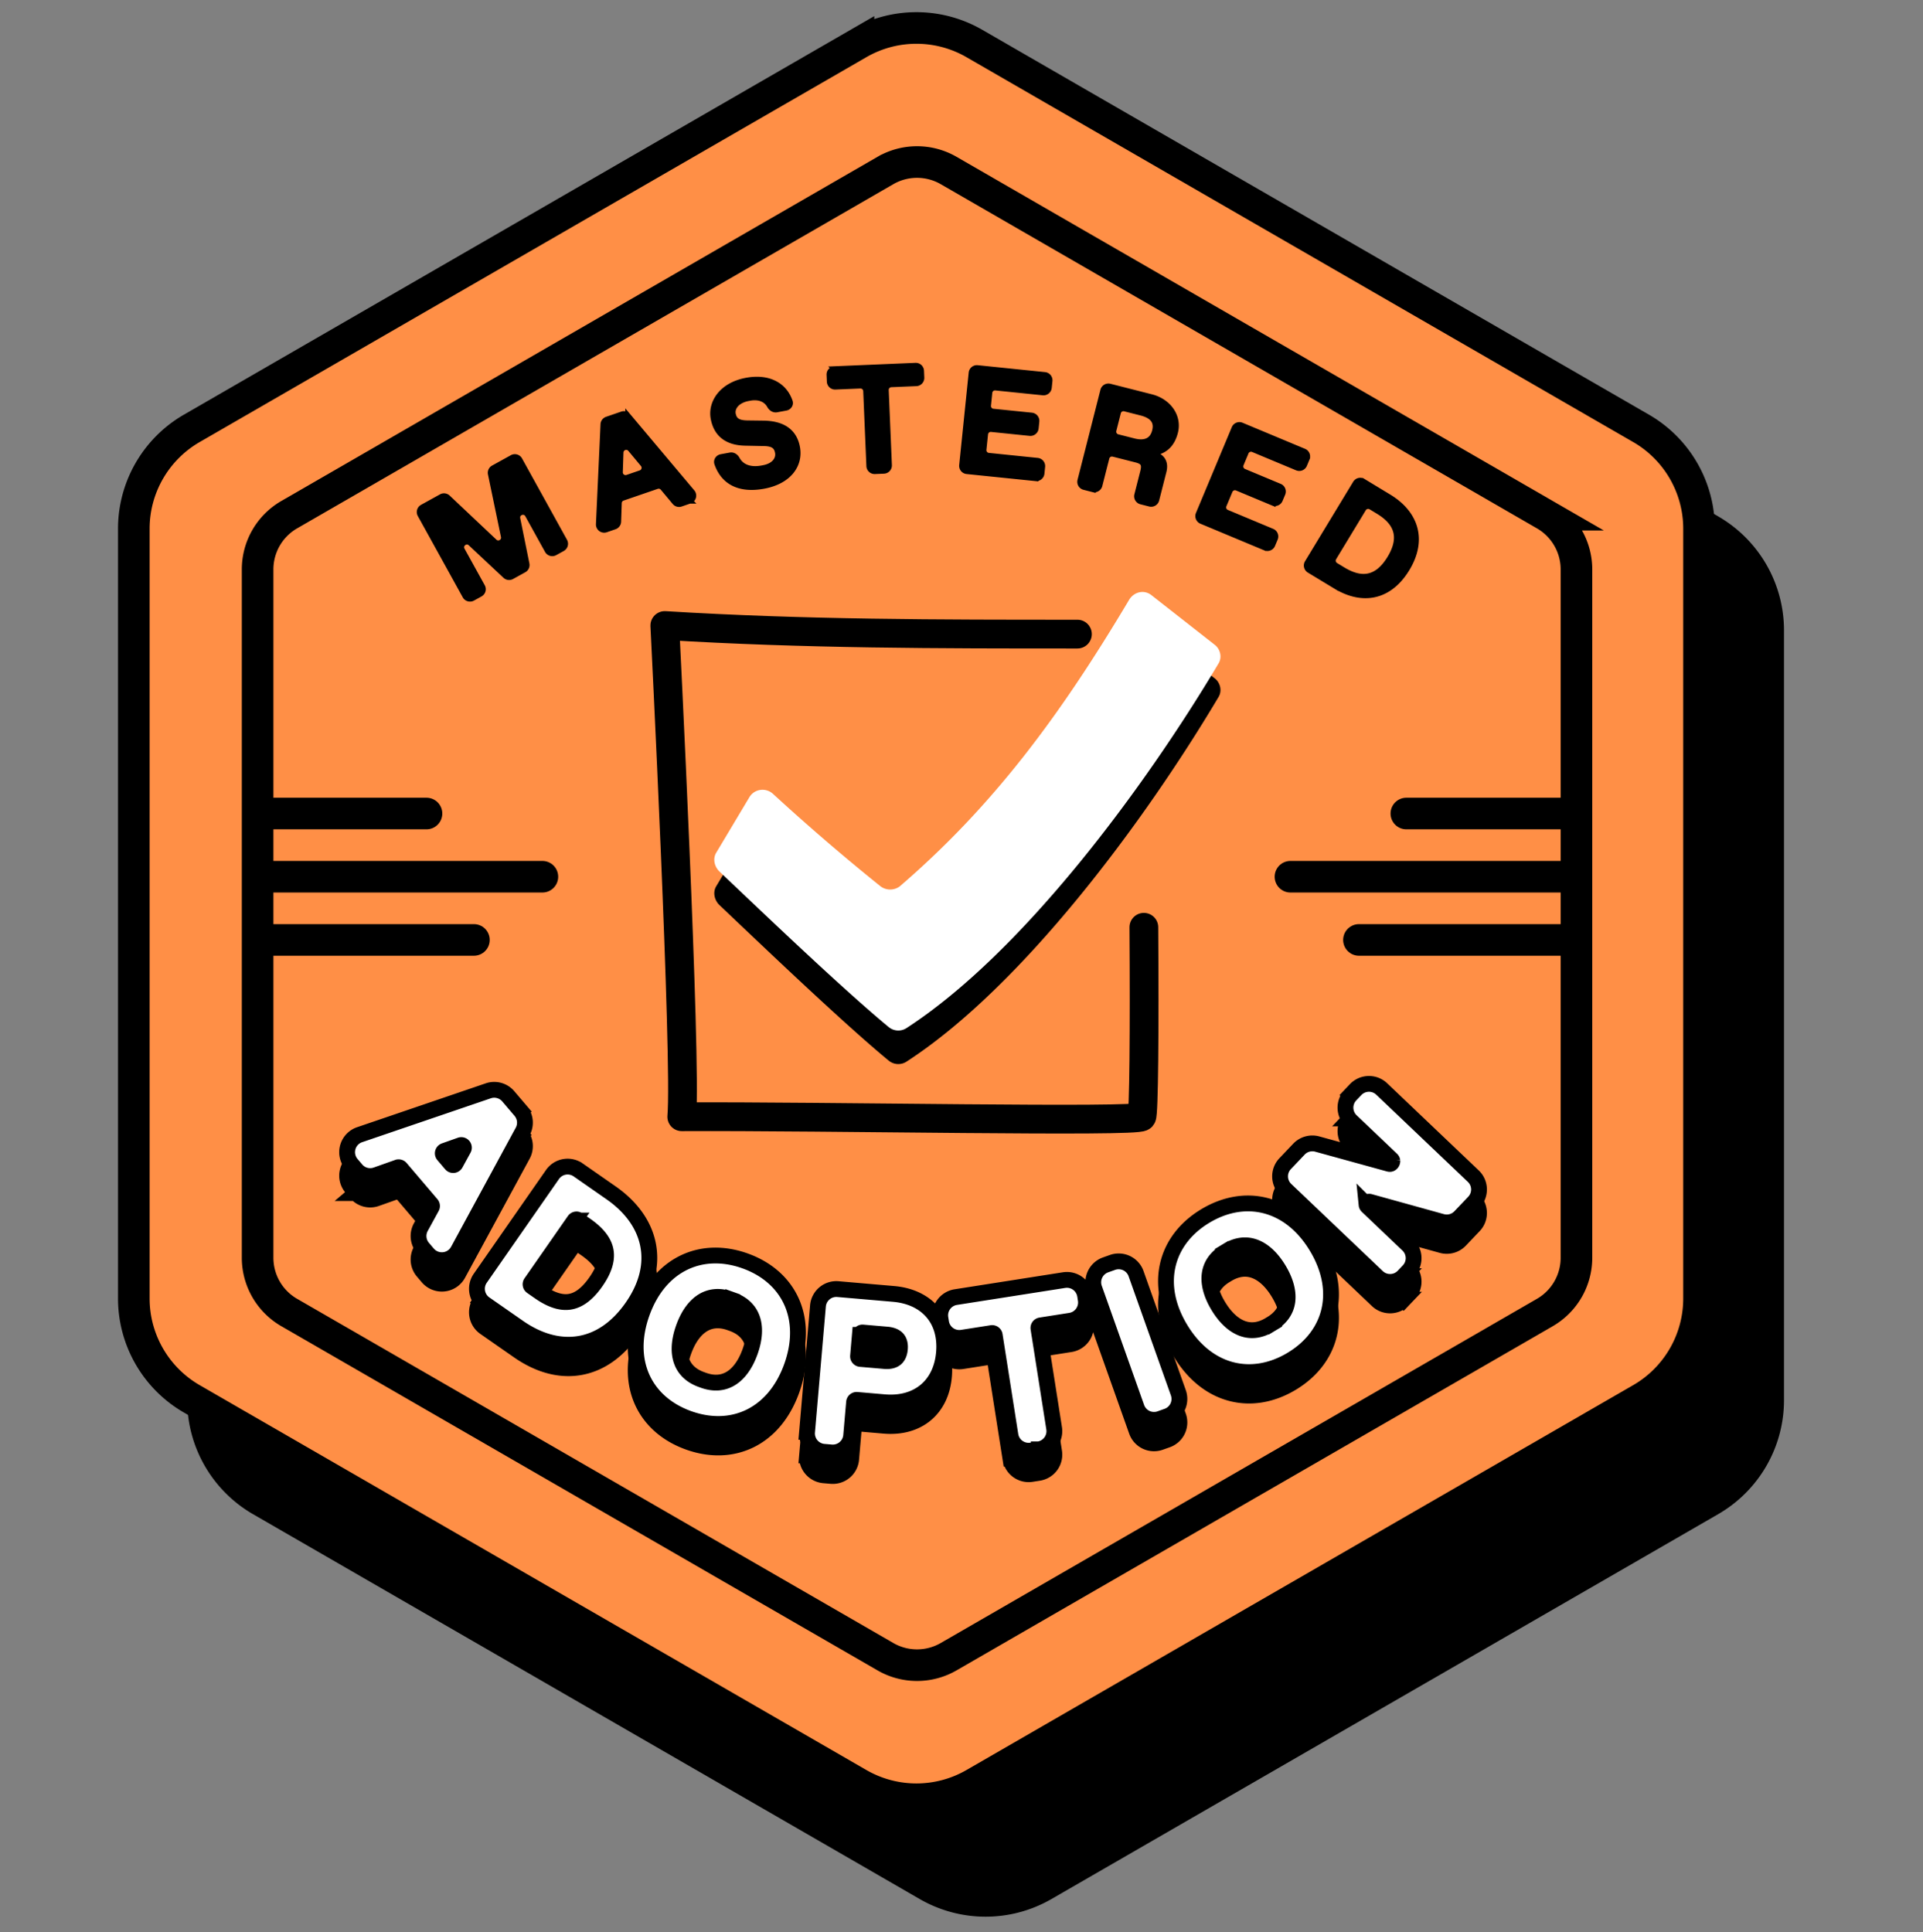 <svg width="200" height="201" viewBox="0 0 200 201" fill="none" xmlns="http://www.w3.org/2000/svg">
  <rect x="0" y="0" width="200" height="201" fill="#808080" stroke="none"/>
  <g clip-path="url(#a)">
    <path d="M95.656 13.675a13.697 13.697 0 0 1 13.698 0l69.34 40.033a13.698 13.698 0 0 1 6.849 11.863v80.066c0 4.894-2.611 9.416-6.849 11.863l-69.34 40.033a13.697 13.697 0 0 1-13.698 0L26.316 157.5a13.698 13.698 0 0 1-6.848-11.863V65.571c0-4.894 2.61-9.416 6.849-11.863l69.34-40.033Z" fill="#000"/>
    <path d="M89.285 4.524a12.054 12.054 0 0 1 12.054 0l69.34 40.033a12.055 12.055 0 0 1 6.027 10.44v80.066c0 4.306-2.298 8.286-6.027 10.439l-69.34 40.033a12.05 12.05 0 0 1-12.054 0l-69.34-40.033a12.054 12.054 0 0 1-6.027-10.439V54.996c0-4.306 2.298-8.286 6.027-10.439l69.34-40.033Z" fill="#FF8F46" stroke="#000" stroke-width="3.287"/>
    <path d="M92.088 17.735a6.575 6.575 0 0 1 6.575 0l62.008 35.8a6.575 6.575 0 0 1 3.287 5.695v71.599a6.574 6.574 0 0 1-3.287 5.694l-62.008 35.801a6.577 6.577 0 0 1-6.575 0l-62.007-35.801a6.574 6.574 0 0 1-3.288-5.694v-71.6a6.575 6.575 0 0 1 3.288-5.694l62.007-35.8Z" stroke="#000" stroke-width="3.287"/>
    <path d="M126.697 72.561c-7.68 12.9-20.357 30.052-32.438 37.882a1.57 1.57 0 0 1-1.864-.15c-4.698-3.877-13.124-11.93-17.598-16.181-.522-.522-.671-1.343-.299-1.94l3.43-5.74c.523-.896 1.716-1.045 2.461-.374a224.357 224.357 0 0 0 11.186 9.62 1.678 1.678 0 0 0 2.013 0c9.694-8.352 16.629-17.673 23.863-29.828.522-.82 1.566-1.044 2.311-.448l6.562 5.146c.597.447.821 1.342.373 2.013Z" fill="#000"/>
    <path d="M126.697 69.071c-7.68 12.901-20.357 30.052-32.438 37.882a1.57 1.57 0 0 1-1.864-.149c-4.698-3.878-13.124-11.931-17.598-16.182-.522-.522-.671-1.342-.299-1.939l3.43-5.742c.523-.894 1.716-1.044 2.461-.372a224.41 224.41 0 0 0 11.186 9.62 1.678 1.678 0 0 0 2.013 0c9.694-8.353 16.629-17.674 23.863-29.829.522-.82 1.566-1.044 2.311-.447l6.562 5.145c.597.447.821 1.342.373 2.013Z" fill="#fff"/>
    <path d="M118.965 96.452c.073 10.636 0 19.486-.221 19.709-.441.596-32.847-.074-47.838 0 .515-5.801-1.763-51.096-1.763-51.096 14.55.893 28.511.893 42.914.893" stroke="#000" stroke-width="2.991" stroke-miterlimit="10" stroke-linecap="round" stroke-linejoin="round"/>
    <path d="m37.041 124.098.626-.533-.626.533c.516.605 1.352.83 2.1.564l2.227-.789a.274.274 0 0 1 .3.08l3.2 3.757a.274.274 0 0 1 .031.309l-1.133 2.072a1.916 1.916 0 0 0 .222 2.163l.507.596a1.918 1.918 0 0 0 3.146-.329l6.722-12.388a1.918 1.918 0 0 0-.226-2.158l-.625.533.625-.533-1.275-1.496a1.918 1.918 0 0 0-2.079-.572L37.4 120.472a1.917 1.917 0 0 0-.841 3.058l.483.568Zm38.905 13.487.276-.774-.276.774.206.074c1.09.39 1.755 1.06 2.066 1.908.32.872.304 2.042-.207 3.47-.51 1.428-1.24 2.343-2.04 2.814-.779.459-1.718.555-2.808.166l-.206-.074c-1.09-.39-1.755-1.06-2.066-1.908-.32-.872-.304-2.042.207-3.47.51-1.428 1.24-2.343 2.04-2.814.779-.459 1.718-.555 2.808-.166Zm51.522-4.939-.423-.705.423.705.188-.113c.992-.597 1.932-.687 2.785-.39.877.305 1.773 1.058 2.554 2.357.782 1.3 1.027 2.444.886 3.361-.138.893-.659 1.682-1.65 2.278l.424.704-.424-.704-.188.113c-.991.596-1.932.686-2.785.39-.877-.305-1.773-1.058-2.554-2.358-.782-1.299-1.027-2.443-.885-3.361.138-.893.658-1.681 1.649-2.277Zm18.497 2.545-.596-.567.596.567.528-.556a1.917 1.917 0 0 0-.066-2.711l-4.21-4.007c-.067-.064-.085-.119-.089-.161a.291.291 0 0 1 .039-.173.295.295 0 0 1 .129-.123c.038-.018.094-.031.183-.006l7.478 2.072a1.917 1.917 0 0 0 1.901-.525l1.436-1.509c.73-.767.7-1.98-.067-2.711l-9.524-9.067a1.918 1.918 0 0 0-2.711.067l-.529.556a1.917 1.917 0 0 0 .067 2.711l4.188 3.988a.255.255 0 0 1 .09.16.293.293 0 0 1-.04.173.288.288 0 0 1-.128.123c-.038.018-.094.031-.183.006l-7.46-2.054a1.917 1.917 0 0 0-1.898.527l-1.436 1.509a1.917 1.917 0 0 0 .066 2.711l9.524 9.067c.767.73 1.981.7 2.712-.067Zm-98.082-13.627a.274.274 0 0 1 .332.39l-.841 1.535a.274.274 0 0 1-.449.046l-.808-.949a.274.274 0 0 1 .117-.436l1.649-.586Zm6.05 18.952c2.015 1.402 4.175 2.049 6.274 1.718 2.106-.332 4.012-1.628 5.549-3.836 1.542-2.215 2.07-4.471 1.624-6.575-.442-2.094-1.818-3.908-3.832-5.31l-3.417-2.379a1.918 1.918 0 0 0-2.67.478l-7.513 10.792a1.918 1.918 0 0 0 .478 2.67l3.508 2.442Zm5.803-11.116a.274.274 0 0 1 .381-.068l.81.563c1.14.794 1.816 1.614 2.032 2.485.209.844.033 1.933-.98 3.388-1.014 1.455-1.974 1.999-2.837 2.096-.892.1-1.896-.25-3.036-1.044l-.81-.563a.275.275 0 0 1-.068-.382l4.508-6.475Zm11.885 20.604c2.242.802 4.48.744 6.401-.202 1.92-.945 3.434-2.731 4.323-5.215.888-2.484.85-4.825-.035-6.774-.887-1.95-2.58-3.413-4.822-4.215s-4.48-.744-6.401.202c-1.92.945-3.434 2.731-4.323 5.215-.888 2.484-.85 4.825.035 6.774.887 1.95 2.58 3.413 4.822 4.215Zm14.828 3.517a1.919 1.919 0 0 0 2.075-1.746l.3-3.471a.274.274 0 0 1 .297-.25l2.839.246c1.636.141 3.127-.227 4.257-1.137 1.136-.915 1.815-2.303 1.963-4.012.147-1.709-.283-3.188-1.247-4.28-.96-1.085-2.365-1.697-3.999-1.838l-5.786-.5a1.917 1.917 0 0 0-2.076 1.745l-1.133 13.101a1.918 1.918 0 0 0 1.745 2.076l.765.066Zm2.982-12.226a.274.274 0 0 1 .297-.25l2.51.218c.61.052.937.253 1.11.459.174.207.29.535.246 1.033-.043.498-.214.809-.425.99-.209.177-.565.321-1.168.269l-2.511-.217a.275.275 0 0 1-.25-.297l.19-2.205Zm18.607 11.907a1.917 1.917 0 0 0 1.597-2.192l-1.632-10.392a.275.275 0 0 1 .229-.314l3.096-.486a1.918 1.918 0 0 0 1.597-2.192l-.068-.433a1.919 1.919 0 0 0-2.192-1.597l-11.259 1.768a1.918 1.918 0 0 0-1.597 2.192l.068.433a1.918 1.918 0 0 0 2.192 1.597l3.075-.483a.275.275 0 0 1 .313.228l1.632 10.393a1.917 1.917 0 0 0 2.191 1.597l.758-.119Zm13.349-3.437a1.918 1.918 0 0 0 1.166-2.449l-4.398-12.392a1.919 1.919 0 0 0-2.449-1.166l-.723.257a1.917 1.917 0 0 0-1.166 2.448l4.399 12.393a1.916 1.916 0 0 0 2.448 1.165l.723-.256Zm12.953-5.907c2.04-1.227 3.413-2.995 3.898-5.082.485-2.084.061-4.387-1.299-6.648-1.359-2.261-3.195-3.714-5.264-4.263-2.07-.549-4.275-.165-6.315 1.062-2.041 1.227-3.413 2.995-3.898 5.081-.485 2.085-.062 4.388 1.298 6.648 1.359 2.261 3.195 3.715 5.264 4.263 2.07.55 4.275.166 6.316-1.061Z" fill="#000" stroke="#000" stroke-width="1.644"/>
    <path d="m37.041 121.654.626-.533-.626.533c.516.606 1.352.83 2.1.564l2.227-.789a.274.274 0 0 1 .3.08l3.2 3.757a.274.274 0 0 1 .031.309l-1.133 2.072a1.918 1.918 0 0 0 .222 2.164l.507.595a1.918 1.918 0 0 0 3.146-.329l6.722-12.387a1.918 1.918 0 0 0-.226-2.158l-.625.532.625-.532-1.275-1.497a1.918 1.918 0 0 0-2.079-.572L37.4 118.028a1.918 1.918 0 0 0-.841 3.059l.483.567Zm38.905 13.487.276-.773-.276.773.206.074c1.09.39 1.755 1.061 2.066 1.909.32.871.304 2.041-.207 3.469-.51 1.428-1.24 2.343-2.04 2.814-.779.459-1.718.556-2.808.166l-.206-.074c-1.09-.389-1.755-1.06-2.066-1.908-.32-.872-.304-2.042.207-3.47.51-1.428 1.24-2.342 2.04-2.814.779-.458 1.718-.555 2.808-.166Zm51.522-4.939-.423-.704.423.704.188-.113c.992-.596 1.932-.686 2.785-.39.877.305 1.773 1.058 2.554 2.358.782 1.299 1.027 2.443.886 3.361-.138.892-.659 1.681-1.65 2.277l.424.705-.424-.705-.188.113c-.991.597-1.932.687-2.785.39-.877-.305-1.773-1.058-2.554-2.357-.782-1.3-1.027-2.444-.885-3.362.138-.892.658-1.681 1.649-2.277Zm18.497 2.545-.596-.566.596.566.528-.555a1.917 1.917 0 0 0-.066-2.711l-4.21-4.008c-.067-.064-.085-.119-.089-.16a.294.294 0 0 1 .039-.174.295.295 0 0 1 .129-.123.26.26 0 0 1 .183-.006l7.478 2.073a1.917 1.917 0 0 0 1.901-.526l1.436-1.508c.73-.767.7-1.981-.067-2.711l-9.524-9.067a1.917 1.917 0 0 0-2.711.066l-.529.556a1.917 1.917 0 0 0 .067 2.711l4.188 3.988c.067.064.085.118.09.16a.293.293 0 0 1-.04.173.283.283 0 0 1-.128.123c-.038.018-.094.031-.183.007l-7.46-2.055a1.92 1.92 0 0 0-1.898.527l-1.436 1.509a1.917 1.917 0 0 0 .066 2.711l9.524 9.067c.767.73 1.981.7 2.712-.067Zm-98.082-13.626a.273.273 0 0 1 .332.389l-.841 1.535a.274.274 0 0 1-.449.046l-.808-.949a.274.274 0 0 1 .117-.436l1.649-.585Zm6.05 18.951c2.015 1.402 4.175 2.049 6.274 1.718 2.106-.332 4.012-1.628 5.549-3.836 1.542-2.215 2.07-4.47 1.624-6.575-.442-2.094-1.818-3.908-3.832-5.31l-3.417-2.379a1.918 1.918 0 0 0-2.67.478l-7.513 10.793a1.917 1.917 0 0 0 .478 2.669l3.508 2.442Zm5.803-11.115a.274.274 0 0 1 .381-.069l.81.564c1.14.794 1.816 1.614 2.032 2.485.209.843.033 1.932-.98 3.388-1.014 1.455-1.974 1.998-2.837 2.095-.892.1-1.896-.25-3.036-1.043l-.81-.564a.274.274 0 0 1-.068-.381l4.508-6.475ZM71.62 147.56c2.242.802 4.48.744 6.401-.202 1.92-.945 3.434-2.731 4.323-5.215.888-2.484.85-4.825-.035-6.774-.887-1.95-2.58-3.413-4.822-4.215s-4.48-.744-6.401.202c-1.92.945-3.434 2.731-4.323 5.215-.888 2.484-.85 4.825.035 6.774.887 1.95 2.58 3.413 4.822 4.215Zm14.828 3.517a1.918 1.918 0 0 0 2.075-1.745l.3-3.472a.274.274 0 0 1 .297-.249l2.839.245c1.636.142 3.127-.226 4.257-1.137 1.136-.915 1.815-2.302 1.963-4.011.147-1.71-.283-3.189-1.247-4.28-.96-1.086-2.365-1.697-3.999-1.839l-5.786-.5a1.918 1.918 0 0 0-2.076 1.745l-1.133 13.101a1.918 1.918 0 0 0 1.745 2.076l.765.066Zm2.982-12.226a.274.274 0 0 1 .297-.249l2.51.217c.61.052.937.253 1.11.459.174.207.29.535.246 1.033-.043.498-.214.809-.425.99-.209.177-.565.321-1.168.269l-2.511-.217a.274.274 0 0 1-.25-.297l.19-2.205Zm18.607 11.907a1.916 1.916 0 0 0 1.597-2.192l-1.632-10.392a.274.274 0 0 1 .229-.313l3.096-.486a1.919 1.919 0 0 0 1.597-2.192l-.068-.433a1.917 1.917 0 0 0-2.192-1.597l-11.259 1.767a1.918 1.918 0 0 0-1.597 2.192l.068.433a1.917 1.917 0 0 0 2.192 1.597l3.075-.482a.273.273 0 0 1 .313.228l1.632 10.392a1.917 1.917 0 0 0 2.191 1.597l.758-.119Zm13.349-3.437a1.918 1.918 0 0 0 1.166-2.449l-4.398-12.392a1.919 1.919 0 0 0-2.449-1.166l-.723.257a1.918 1.918 0 0 0-1.166 2.449l4.399 12.392a1.917 1.917 0 0 0 2.448 1.166l.723-.257Zm12.953-5.907c2.04-1.227 3.413-2.995 3.898-5.081.485-2.085.061-4.388-1.299-6.649-1.359-2.26-3.195-3.714-5.264-4.262-2.07-.55-4.275-.166-6.315 1.061-2.041 1.227-3.413 2.995-3.898 5.082-.485 2.084-.062 4.387 1.298 6.648 1.359 2.26 3.195 3.714 5.264 4.263 2.07.549 4.275.165 6.316-1.062Z" fill="#fff" stroke="#000" stroke-width="1.644"/>
    <path d="M162.705 84.62h-16.438m16.438 13.149h-21.369m22.464-6.575h-29.587M28.468 84.62h15.889M28.468 97.769h20.82m-21.916-6.575H56.41" stroke="#000" stroke-width="3.287" stroke-linecap="round"/>
    <mask id="b" maskUnits="userSpaceOnUse" x="42.428" y="37.003" width="106" height="26" fill="#000">
      <path fill="#fff" d="M42.428 37.003h106v26h-106z"/>
      <path d="M52.384 55.809c.114.547-.545.916-.952.532l-4.862-4.586a.572.572 0 0 0-.669-.084l-1.972 1.09a.571.571 0 0 0-.224.777l4.676 8.46c.153.276.5.377.777.224l.784-.433a.571.571 0 0 0 .223-.777l-2.103-3.805c-.315-.57.416-1.138.891-.693l3.605 3.377c.18.17.45.203.667.083l1.27-.702a.571.571 0 0 0 .283-.613l-.953-4.71c-.13-.64.744-.962 1.06-.39l2.051 3.71c.153.276.5.377.777.224l.784-.433a.571.571 0 0 0 .223-.777l-4.676-8.46a.571.571 0 0 0-.777-.224l-1.955 1.081a.571.571 0 0 0-.283.617l1.355 6.512Zm19.353-3.713a.572.572 0 0 0 .251-.909l-6.669-7.929a.571.571 0 0 0-.623-.172l-1.57.54a.571.571 0 0 0-.384.513l-.475 10.386a.571.571 0 0 0 .757.566l.906-.312a.571.571 0 0 0 .386-.52l.065-1.94a.571.571 0 0 1 .385-.521l3.55-1.22a.571.571 0 0 1 .624.173l1.244 1.49c.151.182.4.25.624.174l.928-.32Zm-7.179-5.032a.571.571 0 0 1 1.01-.347l1.314 1.574a.571.571 0 0 1-.253.907l-1.381.475a.571.571 0 0 1-.757-.56l.067-2.05Zm14.881 3.487c2.626-.49 3.814-2.203 3.474-4.025-.323-1.73-1.621-2.462-3.511-2.487l-1.653-.021c-.945-.012-1.384-.26-1.515-.959-.127-.683.443-1.417 1.581-1.63l.152-.028c.909-.17 1.69.086 2.09.806.147.262.424.453.72.398l.963-.18c.31-.058.52-.358.418-.657-.567-1.68-2.195-2.624-4.53-2.189-2.612.487-3.726 2.345-3.429 3.938.295 1.58 1.334 2.516 3.305 2.557l1.97.04c.979.023 1.305.339 1.418.946.128.683-.351 1.4-1.49 1.613l-.151.029c-1.327.247-2.183-.192-2.591-.95-.142-.264-.42-.452-.715-.397L75 47.53c-.318.06-.527.372-.422.678.63 1.832 2.21 2.837 4.86 2.342Zm12.49-1.565a.572.572 0 0 0 .546-.596l-.33-7.806a.571.571 0 0 1 .548-.595l2.607-.11a.571.571 0 0 0 .547-.596l-.03-.709a.571.571 0 0 0-.595-.547l-8.424.356a.571.571 0 0 0-.547.595l.03.71a.57.57 0 0 0 .595.546l2.592-.11a.571.571 0 0 1 .595.548l.33 7.806c.013.316.28.56.595.547l.94-.04Zm15.785.772a.572.572 0 0 0 .627-.51l.072-.706a.571.571 0 0 0-.51-.627l-5.085-.522a.571.571 0 0 1-.51-.627l.166-1.612a.572.572 0 0 1 .627-.51l4.009.41a.572.572 0 0 0 .627-.51l.072-.706a.572.572 0 0 0-.51-.627l-4.009-.41a.57.57 0 0 1-.51-.628l.137-1.336a.57.57 0 0 1 .626-.51l4.931.506a.572.572 0 0 0 .627-.51l.073-.707a.572.572 0 0 0-.51-.627l-7.005-.718a.571.571 0 0 0-.627.51l-.987 9.616a.572.572 0 0 0 .51.627l7.159.734Zm5.958 1.146a.572.572 0 0 0 .695-.413l.727-2.858a.57.57 0 0 1 .694-.413l2.365.601c.748.19.915.472.725 1.22l-.62 2.44a.571.571 0 0 0 .413.694l.913.233a.57.57 0 0 0 .694-.413l.75-2.949c.24-.943-.117-1.607-1.255-1.896 1.312-.145 2.116-.864 2.455-2.196.418-1.647-.699-3.205-2.495-3.662l-4.31-1.096a.572.572 0 0 0-.695.413l-2.382 9.369a.573.573 0 0 0 .413.694l.913.233Zm2.62-7.985a.572.572 0 0 1 .695-.413l1.691.43c1.197.304 1.678.92 1.43 1.893-.247.973-.982 1.36-2.18 1.055l-1.691-.43a.571.571 0 0 1-.413-.694l.468-1.841Zm15.304 14.064a.572.572 0 0 0 .748-.306l.274-.656a.572.572 0 0 0-.308-.747l-4.716-1.97a.572.572 0 0 1-.307-.748l.625-1.496a.572.572 0 0 1 .748-.307l3.719 1.553a.571.571 0 0 0 .747-.307l.274-.655a.572.572 0 0 0-.307-.747l-3.719-1.554a.571.571 0 0 1-.307-.747l.518-1.24a.57.57 0 0 1 .747-.307l4.574 1.91a.572.572 0 0 0 .748-.306l.273-.656a.57.57 0 0 0-.307-.747l-6.497-2.714a.572.572 0 0 0-.748.307l-3.726 8.92a.572.572 0 0 0 .307.747l6.64 2.773Zm7.317 3.992c2.773 1.68 5.582 1.215 7.423-1.822 1.84-3.038.885-5.783-1.889-7.463l-2.681-1.625a.57.57 0 0 0-.784.193l-5.009 8.268a.572.572 0 0 0 .192.785l2.748 1.664Zm2.891-8.052a.572.572 0 0 1 .785-.193l.766.464c1.783 1.08 2.598 2.567 1.198 4.878-1.401 2.312-3.095 2.278-4.878 1.198l-.766-.464a.571.571 0 0 1-.193-.785l3.088-5.098Z"/>
    </mask>
    <path d="M52.384 55.809c.114.547-.545.916-.952.532l-4.862-4.586a.572.572 0 0 0-.669-.084l-1.972 1.09a.571.571 0 0 0-.224.777l4.676 8.46c.153.276.5.377.777.224l.784-.433a.571.571 0 0 0 .223-.777l-2.103-3.805c-.315-.57.416-1.138.891-.693l3.605 3.377c.18.17.45.203.667.083l1.27-.702a.571.571 0 0 0 .283-.613l-.953-4.71c-.13-.64.744-.962 1.06-.39l2.051 3.71c.153.276.5.377.777.224l.784-.433a.571.571 0 0 0 .223-.777l-4.676-8.46a.571.571 0 0 0-.777-.224l-1.955 1.081a.571.571 0 0 0-.283.617l1.355 6.512Zm19.353-3.713a.572.572 0 0 0 .251-.909l-6.669-7.929a.571.571 0 0 0-.623-.172l-1.57.54a.571.571 0 0 0-.384.513l-.475 10.386a.571.571 0 0 0 .757.566l.906-.312a.571.571 0 0 0 .386-.52l.065-1.94a.571.571 0 0 1 .385-.521l3.55-1.22a.571.571 0 0 1 .624.173l1.244 1.49c.151.182.4.25.624.174l.928-.32Zm-7.179-5.032a.571.571 0 0 1 1.01-.347l1.314 1.574a.571.571 0 0 1-.253.907l-1.381.475a.571.571 0 0 1-.757-.56l.067-2.05Zm14.881 3.487c2.626-.49 3.814-2.203 3.474-4.025-.323-1.73-1.621-2.462-3.511-2.487l-1.653-.021c-.945-.012-1.384-.26-1.515-.959-.127-.683.443-1.417 1.581-1.63l.152-.028c.909-.17 1.69.086 2.09.806.147.262.424.453.72.398l.963-.18c.31-.058.52-.358.418-.657-.567-1.68-2.195-2.624-4.53-2.189-2.612.487-3.726 2.345-3.429 3.938.295 1.58 1.334 2.516 3.305 2.557l1.97.04c.979.023 1.305.339 1.418.946.128.683-.351 1.4-1.49 1.613l-.151.029c-1.327.247-2.183-.192-2.591-.95-.142-.264-.42-.452-.715-.397L75 47.53c-.318.06-.527.372-.422.678.63 1.832 2.21 2.837 4.86 2.342Zm12.49-1.565a.572.572 0 0 0 .546-.596l-.33-7.806a.571.571 0 0 1 .548-.595l2.607-.11a.571.571 0 0 0 .547-.596l-.03-.709a.571.571 0 0 0-.595-.547l-8.424.356a.571.571 0 0 0-.547.595l.03.71a.57.57 0 0 0 .595.546l2.592-.11a.571.571 0 0 1 .595.548l.33 7.806c.013.316.28.56.595.547l.94-.04Zm15.785.772a.572.572 0 0 0 .627-.51l.072-.706a.571.571 0 0 0-.51-.627l-5.085-.522a.571.571 0 0 1-.51-.627l.166-1.612a.572.572 0 0 1 .627-.51l4.009.41a.572.572 0 0 0 .627-.51l.072-.706a.572.572 0 0 0-.51-.627l-4.009-.41a.57.57 0 0 1-.51-.628l.137-1.336a.57.57 0 0 1 .626-.51l4.931.506a.572.572 0 0 0 .627-.51l.073-.707a.572.572 0 0 0-.51-.627l-7.005-.718a.571.571 0 0 0-.627.51l-.987 9.616a.572.572 0 0 0 .51.627l7.159.734Zm5.958 1.146a.572.572 0 0 0 .695-.413l.727-2.858a.57.57 0 0 1 .694-.413l2.365.601c.748.19.915.472.725 1.22l-.62 2.44a.571.571 0 0 0 .413.694l.913.233a.57.57 0 0 0 .694-.413l.75-2.949c.24-.943-.117-1.607-1.255-1.896 1.312-.145 2.116-.864 2.455-2.196.418-1.647-.699-3.205-2.495-3.662l-4.31-1.096a.572.572 0 0 0-.695.413l-2.382 9.369a.573.573 0 0 0 .413.694l.913.233Zm2.62-7.985a.572.572 0 0 1 .695-.413l1.691.43c1.197.304 1.678.92 1.43 1.893-.247.973-.982 1.36-2.18 1.055l-1.691-.43a.571.571 0 0 1-.413-.694l.468-1.841Zm15.304 14.064a.572.572 0 0 0 .748-.306l.274-.656a.572.572 0 0 0-.308-.747l-4.716-1.97a.572.572 0 0 1-.307-.748l.625-1.496a.572.572 0 0 1 .748-.307l3.719 1.553a.571.571 0 0 0 .747-.307l.274-.655a.572.572 0 0 0-.307-.747l-3.719-1.554a.571.571 0 0 1-.307-.747l.518-1.24a.57.57 0 0 1 .747-.307l4.574 1.91a.572.572 0 0 0 .748-.306l.273-.656a.57.57 0 0 0-.307-.747l-6.497-2.714a.572.572 0 0 0-.748.307l-3.726 8.92a.572.572 0 0 0 .307.747l6.64 2.773Zm7.317 3.992c2.773 1.68 5.582 1.215 7.423-1.822 1.84-3.038.885-5.783-1.889-7.463l-2.681-1.625a.57.57 0 0 0-.784.193l-5.009 8.268a.572.572 0 0 0 .192.785l2.748 1.664Zm2.891-8.052a.572.572 0 0 1 .785-.193l.766.464c1.783 1.08 2.598 2.567 1.198 4.878-1.401 2.312-3.095 2.278-4.878 1.198l-.766-.464a.571.571 0 0 1-.193-.785l3.088-5.098Z" fill="#000"/>
    <path d="M52.384 55.809c.114.547-.545.916-.952.532l-4.862-4.586a.572.572 0 0 0-.669-.084l-1.972 1.09a.571.571 0 0 0-.224.777l4.676 8.46c.153.276.5.377.777.224l.784-.433a.571.571 0 0 0 .223-.777l-2.103-3.805c-.315-.57.416-1.138.891-.693l3.605 3.377c.18.17.45.203.667.083l1.27-.702a.571.571 0 0 0 .283-.613l-.953-4.71c-.13-.64.744-.962 1.06-.39l2.051 3.71c.153.276.5.377.777.224l.784-.433a.571.571 0 0 0 .223-.777l-4.676-8.46a.571.571 0 0 0-.777-.224l-1.955 1.081a.571.571 0 0 0-.283.617l1.355 6.512Zm19.353-3.713a.572.572 0 0 0 .251-.909l-6.669-7.929a.571.571 0 0 0-.623-.172l-1.57.54a.571.571 0 0 0-.384.513l-.475 10.386a.571.571 0 0 0 .757.566l.906-.312a.571.571 0 0 0 .386-.52l.065-1.94a.571.571 0 0 1 .385-.521l3.55-1.22a.571.571 0 0 1 .624.173l1.244 1.49c.151.182.4.25.624.174l.928-.32Zm-7.179-5.032a.571.571 0 0 1 1.01-.347l1.314 1.574a.571.571 0 0 1-.253.907l-1.381.475a.571.571 0 0 1-.757-.56l.067-2.05Zm14.881 3.487c2.626-.49 3.814-2.203 3.474-4.025-.323-1.73-1.621-2.462-3.511-2.487l-1.653-.021c-.945-.012-1.384-.26-1.515-.959-.127-.683.443-1.417 1.581-1.63l.152-.028c.909-.17 1.69.086 2.09.806.147.262.424.453.72.398l.963-.18c.31-.058.52-.358.418-.657-.567-1.68-2.195-2.624-4.53-2.189-2.612.487-3.726 2.345-3.429 3.938.295 1.58 1.334 2.516 3.305 2.557l1.97.04c.979.023 1.305.339 1.418.946.128.683-.351 1.4-1.49 1.613l-.151.029c-1.327.247-2.183-.192-2.591-.95-.142-.264-.42-.452-.715-.397L75 47.53c-.318.06-.527.372-.422.678.63 1.832 2.21 2.837 4.86 2.342Zm12.49-1.565a.572.572 0 0 0 .546-.596l-.33-7.806a.571.571 0 0 1 .548-.595l2.607-.11a.571.571 0 0 0 .547-.596l-.03-.709a.571.571 0 0 0-.595-.547l-8.424.356a.571.571 0 0 0-.547.595l.03.71a.57.57 0 0 0 .595.546l2.592-.11a.571.571 0 0 1 .595.548l.33 7.806c.013.316.28.56.595.547l.94-.04Zm15.785.772a.572.572 0 0 0 .627-.51l.072-.706a.571.571 0 0 0-.51-.627l-5.085-.522a.571.571 0 0 1-.51-.627l.166-1.612a.572.572 0 0 1 .627-.51l4.009.41a.572.572 0 0 0 .627-.51l.072-.706a.572.572 0 0 0-.51-.627l-4.009-.41a.57.57 0 0 1-.51-.628l.137-1.336a.57.57 0 0 1 .626-.51l4.931.506a.572.572 0 0 0 .627-.51l.073-.707a.572.572 0 0 0-.51-.627l-7.005-.718a.571.571 0 0 0-.627.51l-.987 9.616a.572.572 0 0 0 .51.627l7.159.734Zm5.958 1.146a.572.572 0 0 0 .695-.413l.727-2.858a.57.57 0 0 1 .694-.413l2.365.601c.748.19.915.472.725 1.22l-.62 2.44a.571.571 0 0 0 .413.694l.913.233a.57.57 0 0 0 .694-.413l.75-2.949c.24-.943-.117-1.607-1.255-1.896 1.312-.145 2.116-.864 2.455-2.196.418-1.647-.699-3.205-2.495-3.662l-4.31-1.096a.572.572 0 0 0-.695.413l-2.382 9.369a.573.573 0 0 0 .413.694l.913.233Zm2.62-7.985a.572.572 0 0 1 .695-.413l1.691.43c1.197.304 1.678.92 1.43 1.893-.247.973-.982 1.36-2.18 1.055l-1.691-.43a.571.571 0 0 1-.413-.694l.468-1.841Zm15.304 14.064a.572.572 0 0 0 .748-.306l.274-.656a.572.572 0 0 0-.308-.747l-4.716-1.97a.572.572 0 0 1-.307-.748l.625-1.496a.572.572 0 0 1 .748-.307l3.719 1.553a.571.571 0 0 0 .747-.307l.274-.655a.572.572 0 0 0-.307-.747l-3.719-1.554a.571.571 0 0 1-.307-.747l.518-1.24a.57.57 0 0 1 .747-.307l4.574 1.91a.572.572 0 0 0 .748-.306l.273-.656a.57.57 0 0 0-.307-.747l-6.497-2.714a.572.572 0 0 0-.748.307l-3.726 8.92a.572.572 0 0 0 .307.747l6.64 2.773Zm7.317 3.992c2.773 1.68 5.582 1.215 7.423-1.822 1.84-3.038.885-5.783-1.889-7.463l-2.681-1.625a.57.57 0 0 0-.784.193l-5.009 8.268a.572.572 0 0 0 .192.785l2.748 1.664Zm2.891-8.052a.572.572 0 0 1 .785-.193l.766.464c1.783 1.08 2.598 2.567 1.198 4.878-1.401 2.312-3.095 2.278-4.878 1.198l-.766-.464a.571.571 0 0 1-.193-.785l3.088-5.098Z" stroke="#000" stroke-width=".571" mask="url(#b)"/>
  </g>
  <defs>
    <clipPath id="a">
      <path fill="#fff" d="M0 .289h200v200H0z"/>
    </clipPath>
  </defs>
</svg>
